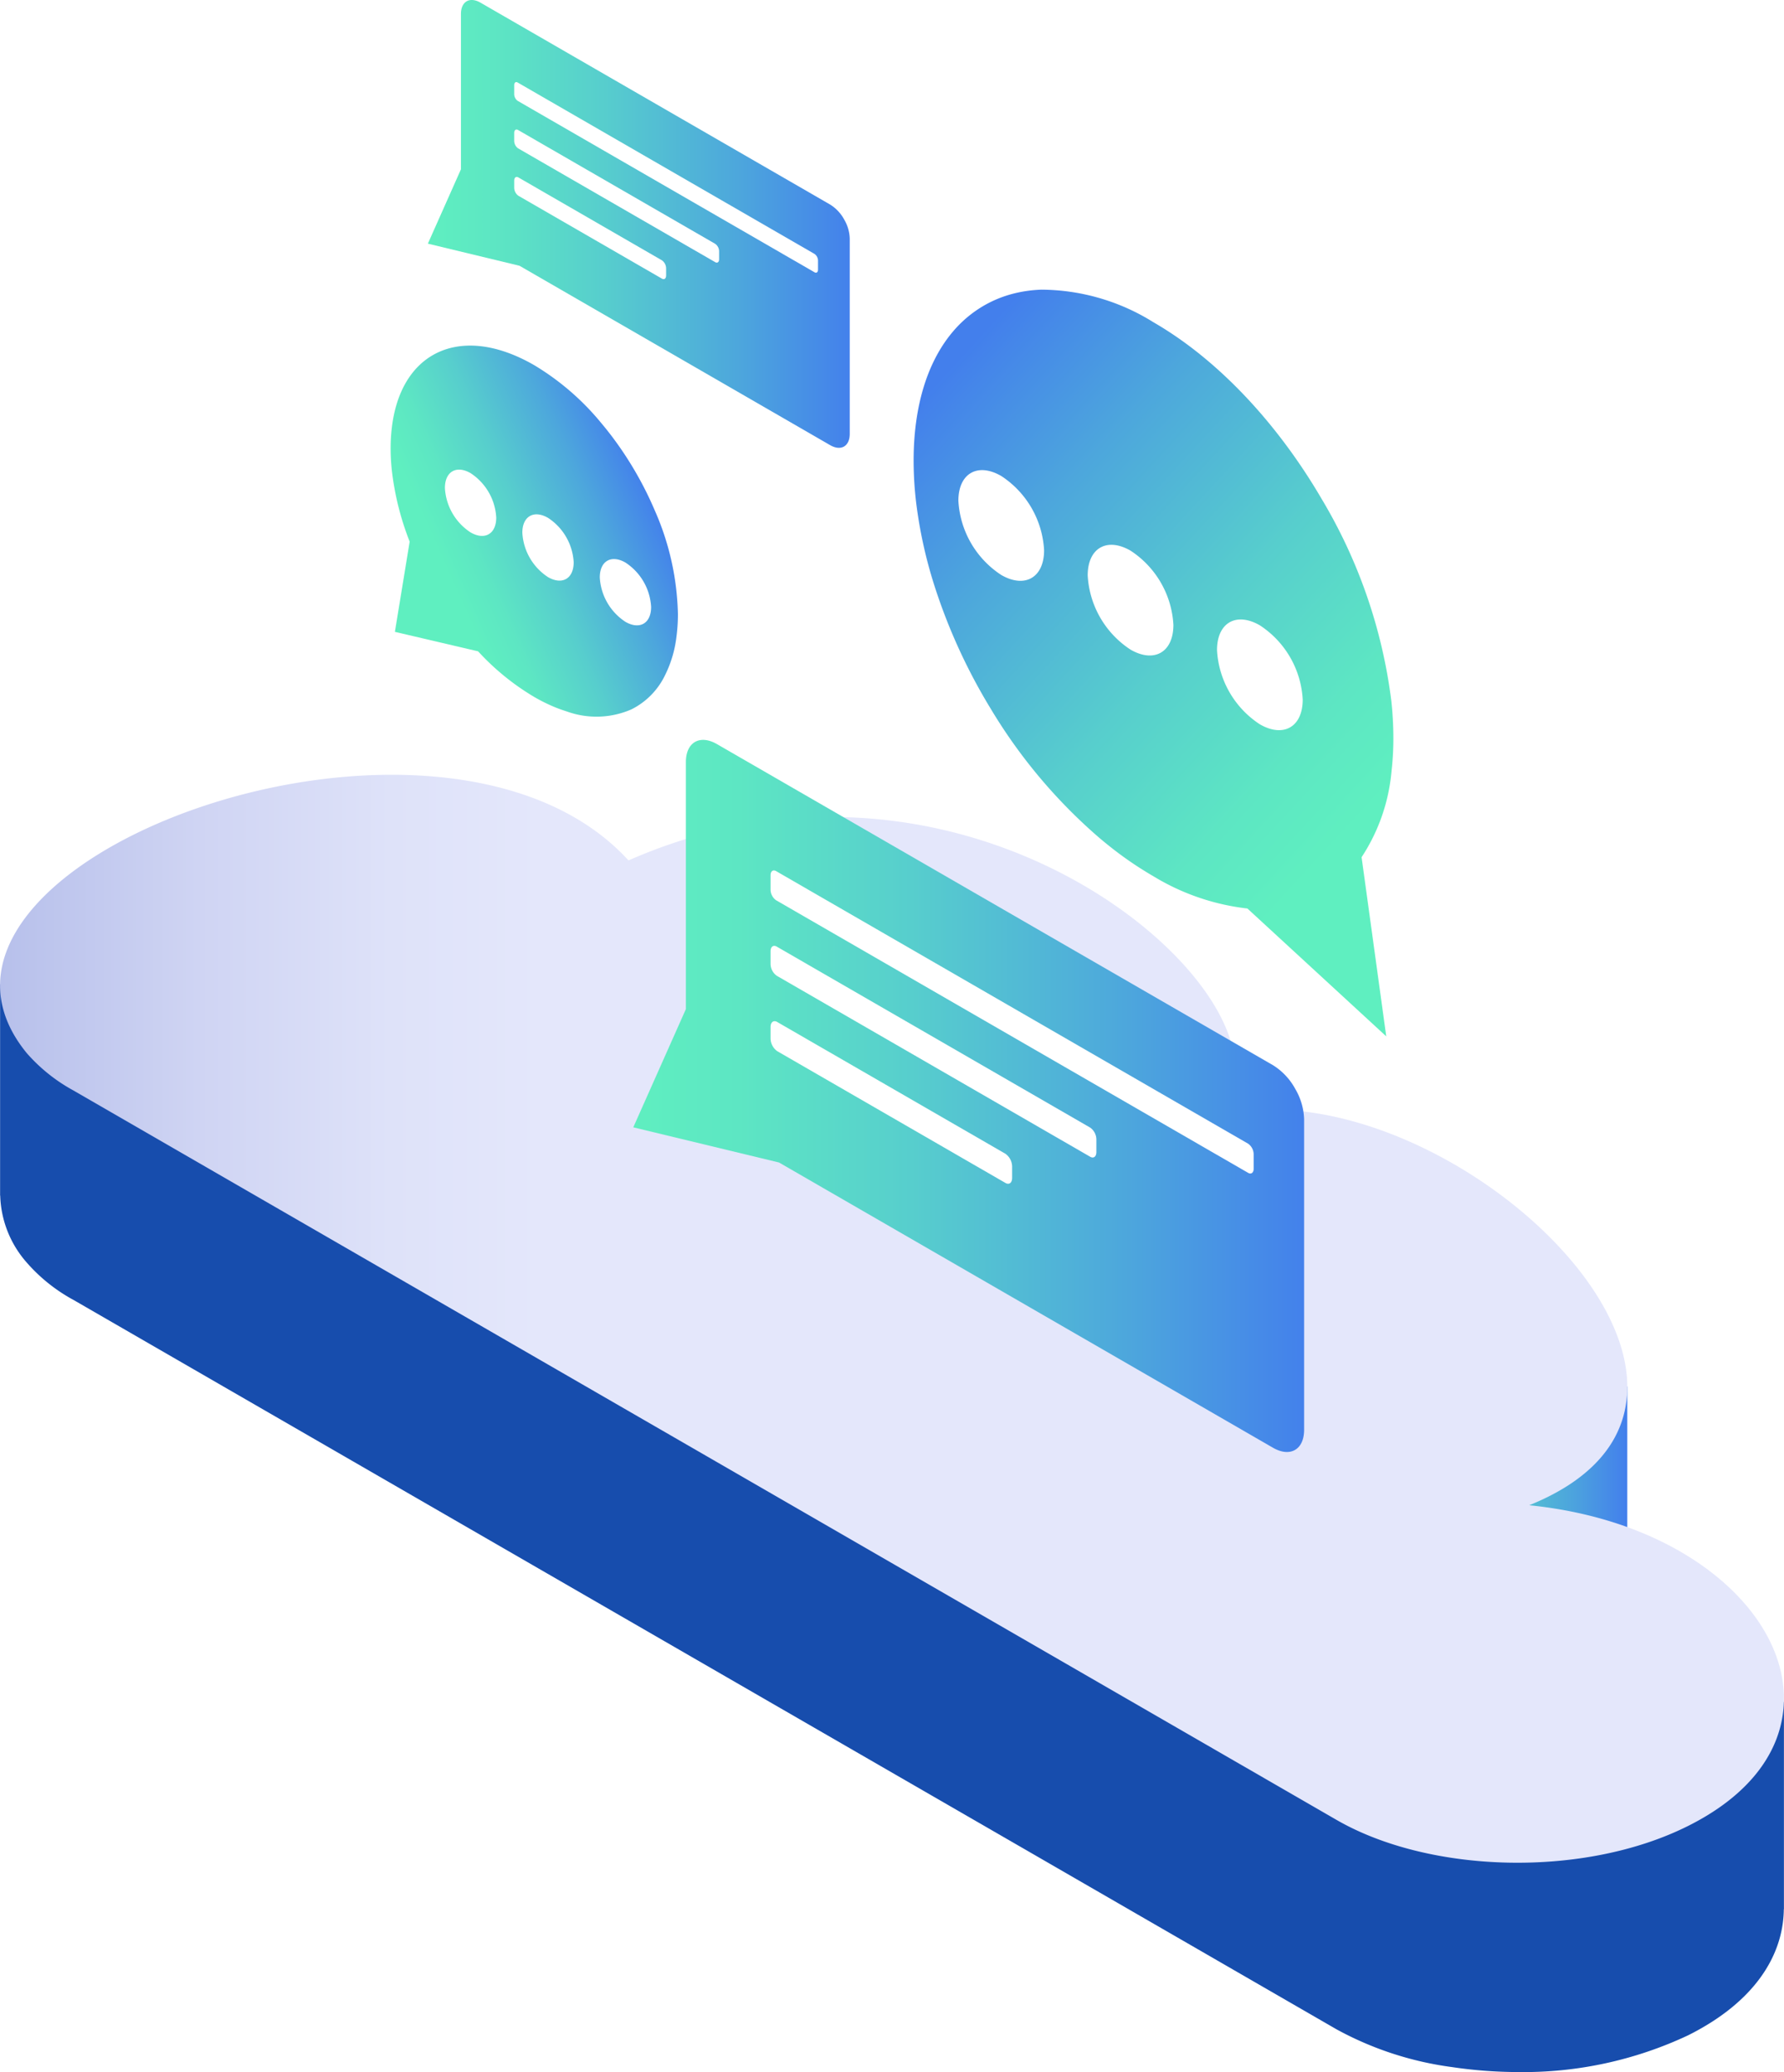 <svg id="Layer_1" data-name="Layer 1" xmlns="http://www.w3.org/2000/svg" xmlns:xlink="http://www.w3.org/1999/xlink" width="155" height="180" viewBox="0 0 155 180">
  <defs>
    <style>
      .cls-1 {
        mask: url(#mask);
        filter: url(#luminosity-noclip-13);
      }

      .cls-10, .cls-12, .cls-14, .cls-16, .cls-18, .cls-2, .cls-20, .cls-22, .cls-24, .cls-4, .cls-6, .cls-8 {
        mix-blend-mode: multiply;
      }

      .cls-2 {
        fill: url(#linear-gradient);
      }

      .cls-3 {
        mask: url(#mask-2);
        filter: url(#luminosity-noclip-18);
      }

      .cls-4 {
        fill: url(#linear-gradient-2);
      }

      .cls-5 {
        mask: url(#mask-3);
        filter: url(#luminosity-noclip-19);
      }

      .cls-6 {
        fill: url(#linear-gradient-3);
      }

      .cls-7 {
        mask: url(#mask-4);
        filter: url(#luminosity-noclip-20);
      }

      .cls-8 {
        fill: url(#linear-gradient-4);
      }

      .cls-9 {
        mask: url(#mask-5);
        filter: url(#luminosity-noclip-21);
      }

      .cls-10 {
        fill: url(#linear-gradient-5);
      }

      .cls-11 {
        mask: url(#mask-6);
        filter: url(#luminosity-noclip-22);
      }

      .cls-12 {
        fill: url(#linear-gradient-6);
      }

      .cls-13 {
        mask: url(#mask-7);
        filter: url(#luminosity-noclip-14);
      }

      .cls-14 {
        fill: url(#linear-gradient-7);
      }

      .cls-15 {
        mask: url(#mask-8);
        filter: url(#luminosity-noclip-23);
      }

      .cls-16 {
        fill: url(#linear-gradient-8);
      }

      .cls-17 {
        mask: url(#mask-9);
        filter: url(#luminosity-noclip-24);
      }

      .cls-18 {
        fill: url(#linear-gradient-9);
      }

      .cls-19 {
        mask: url(#mask-10);
        filter: url(#luminosity-noclip-15);
      }

      .cls-20 {
        fill: url(#linear-gradient-10);
      }

      .cls-21 {
        mask: url(#mask-11);
        filter: url(#luminosity-noclip-16);
      }

      .cls-22 {
        fill: url(#linear-gradient-11);
      }

      .cls-23 {
        mask: url(#mask-12);
        filter: url(#luminosity-noclip-17);
      }

      .cls-24 {
        fill: url(#linear-gradient-12);
      }

      .cls-25 {
        fill: url(#linear-gradient-13);
      }

      .cls-26 {
        fill: url(#linear-gradient-14);
      }

      .cls-27 {
        fill: #174dad;
      }

      .cls-28 {
        fill: url(#linear-gradient-15);
      }

      .cls-29 {
        fill: url(#linear-gradient-16);
      }

      .cls-30 {
        fill: #fff;
      }

      .cls-31 {
        mask: url(#mask-13);
      }

      .cls-32, .cls-34, .cls-36, .cls-39, .cls-41, .cls-43, .cls-46, .cls-48, .cls-50, .cls-53, .cls-55, .cls-57 {
        opacity: 0.33;
      }

      .cls-32 {
        fill: url(#linear-gradient-17);
      }

      .cls-33 {
        mask: url(#mask-14);
      }

      .cls-34 {
        fill: url(#linear-gradient-18);
      }

      .cls-35 {
        mask: url(#mask-15);
      }

      .cls-36 {
        fill: url(#linear-gradient-19);
      }

      .cls-37 {
        fill: url(#linear-gradient-20);
      }

      .cls-38 {
        mask: url(#mask-16);
      }

      .cls-39 {
        fill: url(#linear-gradient-21);
      }

      .cls-40 {
        mask: url(#mask-17);
      }

      .cls-41 {
        fill: url(#linear-gradient-22);
      }

      .cls-42 {
        mask: url(#mask-18);
      }

      .cls-43 {
        fill: url(#linear-gradient-23);
      }

      .cls-44 {
        fill: url(#linear-gradient-24);
      }

      .cls-45 {
        mask: url(#mask-19);
      }

      .cls-46 {
        fill: url(#linear-gradient-25);
      }

      .cls-47 {
        mask: url(#mask-20);
      }

      .cls-48 {
        fill: url(#linear-gradient-26);
      }

      .cls-49 {
        mask: url(#mask-21);
      }

      .cls-50 {
        fill: url(#linear-gradient-27);
      }

      .cls-51 {
        fill: url(#linear-gradient-28);
      }

      .cls-52 {
        mask: url(#mask-22);
      }

      .cls-53 {
        fill: url(#linear-gradient-29);
      }

      .cls-54 {
        mask: url(#mask-23);
      }

      .cls-55 {
        fill: url(#linear-gradient-30);
      }

      .cls-56 {
        mask: url(#mask-24);
      }

      .cls-57 {
        fill: url(#linear-gradient-31);
      }

      .cls-58 {
        filter: url(#luminosity-noclip-12);
      }

      .cls-59 {
        filter: url(#luminosity-noclip-11);
      }

      .cls-60 {
        filter: url(#luminosity-noclip-10);
      }

      .cls-61 {
        filter: url(#luminosity-noclip-9);
      }

      .cls-62 {
        filter: url(#luminosity-noclip-8);
      }

      .cls-63 {
        filter: url(#luminosity-noclip-7);
      }

      .cls-64 {
        filter: url(#luminosity-noclip-6);
      }

      .cls-65 {
        filter: url(#luminosity-noclip-5);
      }

      .cls-66 {
        filter: url(#luminosity-noclip-4);
      }

      .cls-67 {
        filter: url(#luminosity-noclip-3);
      }

      .cls-68 {
        filter: url(#luminosity-noclip-2);
      }

      .cls-69 {
        filter: url(#luminosity-noclip);
      }
    </style>
    <filter id="luminosity-noclip" x="67.332" y="-7601" width="41.207" height="32766" filterUnits="userSpaceOnUse" color-interpolation-filters="sRGB">
      <feFlood flood-color="#fff" result="bg"/>
      <feBlend in="SourceGraphic" in2="bg"/>
    </filter>
    <mask id="mask" x="67.332" y="-7601" width="41.207" height="32766" maskUnits="userSpaceOnUse">
      <g class="cls-69"/>
    </mask>
    <linearGradient id="linear-gradient" x1="-9184.704" y1="5435.705" x2="-9143.497" y2="5435.705" gradientTransform="matrix(1, 1.155, 0, 1, 9252.036, 5234.856)" gradientUnits="userSpaceOnUse">
      <stop offset="0" stop-color="gray"/>
      <stop offset="0.1" stop-color="#8f8f8f"/>
      <stop offset="0.524" stop-color="#cbcbcb"/>
      <stop offset="0.836" stop-color="#f1f1f1"/>
      <stop offset="1" stop-color="#fff"/>
    </linearGradient>
    <filter id="luminosity-noclip-2" x="44.917" y="-7601" width="12.716" height="32766" filterUnits="userSpaceOnUse" color-interpolation-filters="sRGB">
      <feFlood flood-color="#fff" result="bg"/>
      <feBlend in="SourceGraphic" in2="bg"/>
    </filter>
    <mask id="mask-2" x="44.917" y="-7601" width="12.716" height="32766" maskUnits="userSpaceOnUse">
      <g class="cls-68"/>
    </mask>
    <linearGradient id="linear-gradient-2" x1="-9207.12" y1="5409.07" x2="-9194.403" y2="5409.07" xlink:href="#linear-gradient"/>
    <filter id="luminosity-noclip-3" x="106.22" y="-7601" width="6.482" height="32766" filterUnits="userSpaceOnUse" color-interpolation-filters="sRGB">
      <feFlood flood-color="#fff" result="bg"/>
      <feBlend in="SourceGraphic" in2="bg"/>
    </filter>
    <mask id="mask-3" x="106.22" y="-7601" width="6.482" height="32766" maskUnits="userSpaceOnUse">
      <g class="cls-67"/>
    </mask>
    <linearGradient id="linear-gradient-3" x1="-135.717" y1="-131.287" x2="-129.235" y2="-131.287" gradientTransform="matrix(-1, 0, 0, 1, -23.015, 189.906)" xlink:href="#linear-gradient"/>
    <filter id="luminosity-noclip-4" x="94.985" y="-7601" width="6.482" height="32766" filterUnits="userSpaceOnUse" color-interpolation-filters="sRGB">
      <feFlood flood-color="#fff" result="bg"/>
      <feBlend in="SourceGraphic" in2="bg"/>
    </filter>
    <mask id="mask-4" x="94.985" y="-7601" width="6.482" height="32766" maskUnits="userSpaceOnUse">
      <g class="cls-66"/>
    </mask>
    <linearGradient id="linear-gradient-4" x1="-124.482" y1="-137.774" x2="-118" y2="-137.774" gradientTransform="matrix(-1, 0, 0, 1, -23.015, 189.906)" xlink:href="#linear-gradient"/>
    <filter id="luminosity-noclip-5" x="83.75" y="-7601" width="6.482" height="32766" filterUnits="userSpaceOnUse" color-interpolation-filters="sRGB">
      <feFlood flood-color="#fff" result="bg"/>
      <feBlend in="SourceGraphic" in2="bg"/>
    </filter>
    <mask id="mask-5" x="83.75" y="-7601" width="6.482" height="32766" maskUnits="userSpaceOnUse">
      <g class="cls-65"/>
    </mask>
    <linearGradient id="linear-gradient-5" x1="-113.248" y1="-144.26" x2="-106.765" y2="-144.26" gradientTransform="matrix(-1, 0, 0, 1, -23.015, 189.906)" xlink:href="#linear-gradient"/>
    <filter id="luminosity-noclip-6" x="38.945" y="-7601" width="3.882" height="32766" filterUnits="userSpaceOnUse" color-interpolation-filters="sRGB">
      <feFlood flood-color="#fff" result="bg"/>
      <feBlend in="SourceGraphic" in2="bg"/>
    </filter>
    <mask id="mask-6" x="38.945" y="-7601" width="3.882" height="32766" maskUnits="userSpaceOnUse">
      <g class="cls-64"/>
    </mask>
    <linearGradient id="linear-gradient-6" x1="-8933.372" y1="4972.325" x2="-8929.49" y2="4972.325" gradientTransform="matrix(1, 1.155, 0, 1, 8972.317, 5384.473)" xlink:href="#linear-gradient"/>
    <filter id="luminosity-noclip-7" x="67.332" y="-7601" width="27.542" height="32766" filterUnits="userSpaceOnUse" color-interpolation-filters="sRGB">
      <feFlood flood-color="#fff" result="bg"/>
      <feBlend in="SourceGraphic" in2="bg"/>
    </filter>
    <mask id="mask-7" x="67.332" y="-7601" width="27.542" height="32766" maskUnits="userSpaceOnUse">
      <g class="cls-63"/>
    </mask>
    <linearGradient id="linear-gradient-7" x1="-9184.704" y1="5446.176" x2="-9157.162" y2="5446.176" xlink:href="#linear-gradient"/>
    <filter id="luminosity-noclip-8" x="45.672" y="-7601" width="3.882" height="32766" filterUnits="userSpaceOnUse" color-interpolation-filters="sRGB">
      <feFlood flood-color="#fff" result="bg"/>
      <feBlend in="SourceGraphic" in2="bg"/>
    </filter>
    <mask id="mask-8" x="45.672" y="-7601" width="3.882" height="32766" maskUnits="userSpaceOnUse">
      <g class="cls-62"/>
    </mask>
    <linearGradient id="linear-gradient-8" x1="-8926.644" y1="4968.44" x2="-8922.763" y2="4968.44" gradientTransform="matrix(1, 1.155, 0, 1, 8972.317, 5384.473)" xlink:href="#linear-gradient"/>
    <filter id="luminosity-noclip-9" x="52.4" y="-7601" width="3.882" height="32766" filterUnits="userSpaceOnUse" color-interpolation-filters="sRGB">
      <feFlood flood-color="#fff" result="bg"/>
      <feBlend in="SourceGraphic" in2="bg"/>
    </filter>
    <mask id="mask-9" x="52.4" y="-7601" width="3.882" height="32766" maskUnits="userSpaceOnUse">
      <g class="cls-61"/>
    </mask>
    <linearGradient id="linear-gradient-9" x1="-8919.917" y1="4964.556" x2="-8916.035" y2="4964.556" gradientTransform="matrix(1, 1.155, 0, 1, 8972.317, 5384.473)" xlink:href="#linear-gradient"/>
    <filter id="luminosity-noclip-10" x="67.332" y="-7601" width="20.221" height="32766" filterUnits="userSpaceOnUse" color-interpolation-filters="sRGB">
      <feFlood flood-color="#fff" result="bg"/>
      <feBlend in="SourceGraphic" in2="bg"/>
    </filter>
    <mask id="mask-10" x="67.332" y="-7601" width="20.221" height="32766" maskUnits="userSpaceOnUse">
      <g class="cls-60"/>
    </mask>
    <linearGradient id="linear-gradient-10" x1="-9184.704" y1="5454.814" x2="-9164.483" y2="5454.814" xlink:href="#linear-gradient"/>
    <filter id="luminosity-noclip-11" x="44.917" y="-7601" width="25.914" height="32766" filterUnits="userSpaceOnUse" color-interpolation-filters="sRGB">
      <feFlood flood-color="#fff" result="bg"/>
      <feBlend in="SourceGraphic" in2="bg"/>
    </filter>
    <mask id="mask-11" x="44.917" y="-7601" width="25.914" height="32766" maskUnits="userSpaceOnUse">
      <g class="cls-59"/>
    </mask>
    <linearGradient id="linear-gradient-11" x1="-9207.12" y1="5397.053" x2="-9181.206" y2="5397.053" xlink:href="#linear-gradient"/>
    <filter id="luminosity-noclip-12" x="44.917" y="-7601" width="17.32" height="32766" filterUnits="userSpaceOnUse" color-interpolation-filters="sRGB">
      <feFlood flood-color="#fff" result="bg"/>
      <feBlend in="SourceGraphic" in2="bg"/>
    </filter>
    <mask id="mask-12" x="44.917" y="-7601" width="17.32" height="32766" maskUnits="userSpaceOnUse">
      <g class="cls-58"/>
    </mask>
    <linearGradient id="linear-gradient-12" x1="-9207.12" y1="5403.638" x2="-9189.799" y2="5403.638" xlink:href="#linear-gradient"/>
    <linearGradient id="linear-gradient-13" x1="99.2" y1="98.513" x2="107.285" y2="98.513" gradientUnits="userSpaceOnUse">
      <stop offset="0" stop-color="#5fefc0"/>
      <stop offset="0.155" stop-color="#5de6c3"/>
      <stop offset="0.408" stop-color="#57cecd"/>
      <stop offset="0.724" stop-color="#4da7dc"/>
      <stop offset="1" stop-color="#437fec"/>
    </linearGradient>
    <linearGradient id="linear-gradient-14" x1="122.62" y1="130.95" x2="141.384" y2="130.95" xlink:href="#linear-gradient-13"/>
    <linearGradient id="linear-gradient-15" x1="0.006" y1="114.555" x2="154.994" y2="114.555" gradientUnits="userSpaceOnUse">
      <stop offset="0" stop-color="#b7c0eb"/>
      <stop offset="0.111" stop-color="#cfd4f3"/>
      <stop offset="0.219" stop-color="#dee2f9"/>
      <stop offset="0.304" stop-color="#e4e7fb"/>
      <stop offset="1" stop-color="#e4e7fb"/>
    </linearGradient>
    <linearGradient id="linear-gradient-16" x1="-9197.015" y1="5447.89" x2="-9137.935" y2="5447.89" gradientTransform="matrix(1, 1.155, 0, 1, 9252.036, 5234.856)" xlink:href="#linear-gradient-13"/>
    <filter id="luminosity-noclip-13" x="67.332" y="76.195" width="41.207" height="25.158" filterUnits="userSpaceOnUse" color-interpolation-filters="sRGB">
      <feFlood flood-color="#fff" result="bg"/>
      <feBlend in="SourceGraphic" in2="bg"/>
    </filter>
    <mask id="mask-13" x="67.332" y="76.195" width="41.207" height="25.158" maskUnits="userSpaceOnUse">
      <g class="cls-1">
        <path class="cls-2" d="M67.332,76.474c0-.236.156-.329.29-.252L108.539,99.846v1.228c0,.237-.156.33-.289.253L67.332,77.702Z"/>
      </g>
    </mask>
    <linearGradient id="linear-gradient-17" x1="-9184.704" y1="5435.705" x2="-9143.497" y2="5435.705" gradientTransform="matrix(1, 1.155, 0, 1, 9252.036, 5234.856)" gradientUnits="userSpaceOnUse">
      <stop offset="0" stop-color="#00dfff"/>
      <stop offset="0.139" stop-color="#00e2ff"/>
      <stop offset="1" stop-color="#00f0ff"/>
    </linearGradient>
    <filter id="luminosity-noclip-14" x="67.332" y="82.748" width="27.542" height="17.215" filterUnits="userSpaceOnUse" color-interpolation-filters="sRGB">
      <feFlood flood-color="#fff" result="bg"/>
      <feBlend in="SourceGraphic" in2="bg"/>
    </filter>
    <mask id="mask-14" x="67.332" y="82.748" width="27.542" height="17.215" maskUnits="userSpaceOnUse">
      <g class="cls-13">
        <path class="cls-14" d="M67.332,83.076c0-.279.186-.387.346-.296l27.194,15.701c.002.017.002,1.154.002,1.154,0,.279-.186.387-.346.296L67.334,84.23C67.333,84.213,67.332,83.076,67.332,83.076Z"/>
      </g>
    </mask>
    <linearGradient id="linear-gradient-18" x1="-9184.704" y1="5446.176" x2="-9157.162" y2="5446.176" xlink:href="#linear-gradient-17"/>
    <filter id="luminosity-noclip-15" x="67.332" y="89.293" width="20.221" height="12.951" filterUnits="userSpaceOnUse" color-interpolation-filters="sRGB">
      <feFlood flood-color="#fff" result="bg"/>
      <feBlend in="SourceGraphic" in2="bg"/>
    </filter>
    <mask id="mask-15" x="67.332" y="89.293" width="20.221" height="12.951" maskUnits="userSpaceOnUse">
      <g class="cls-19">
        <path class="cls-20" d="M67.342,90.76a.676.676,0,0,1-.01-.114v-.99c0-.315.204-.432.387-.326l19.826,11.446a.848.848,0,0,1,.008.113v.99c0,.315-.205.431-.387.327Z"/>
      </g>
    </mask>
    <linearGradient id="linear-gradient-19" x1="-9184.704" y1="5454.814" x2="-9164.483" y2="5454.814" xlink:href="#linear-gradient-17"/>
    <linearGradient id="linear-gradient-20" x1="-9214.861" y1="5404.716" x2="-9177.708" y2="5404.716" gradientTransform="matrix(1, 1.155, 0, 1, 9252.036, 5234.856)" xlink:href="#linear-gradient-13"/>
    <filter id="luminosity-noclip-16" x="44.917" y="7.499" width="25.914" height="15.821" filterUnits="userSpaceOnUse" color-interpolation-filters="sRGB">
      <feFlood flood-color="#fff" result="bg"/>
      <feBlend in="SourceGraphic" in2="bg"/>
    </filter>
    <mask id="mask-16" x="44.917" y="7.499" width="25.914" height="15.821" maskUnits="userSpaceOnUse">
      <g class="cls-21">
        <path class="cls-22" d="M44.917,7.674c0-.148.098-.207.182-.159L70.831,22.372v.773c0,.149-.098.207-.181.159L44.917,8.447Z"/>
      </g>
    </mask>
    <linearGradient id="linear-gradient-21" x1="-9207.12" y1="5397.053" x2="-9181.206" y2="5397.053" xlink:href="#linear-gradient-17"/>
    <filter id="luminosity-noclip-17" x="44.917" y="11.62" width="17.32" height="10.826" filterUnits="userSpaceOnUse" color-interpolation-filters="sRGB">
      <feFlood flood-color="#fff" result="bg"/>
      <feBlend in="SourceGraphic" in2="bg"/>
    </filter>
    <mask id="mask-17" x="44.917" y="11.62" width="17.32" height="10.826" maskUnits="userSpaceOnUse">
      <g class="cls-23">
        <path class="cls-24" d="M44.917,11.826c0-.175.117-.243.218-.186l17.102,9.874c.001.01.001.726.001.726,0,.175-.117.243-.217.186L44.918,12.552C44.917,12.541,44.917,11.826,44.917,11.826Z"/>
      </g>
    </mask>
    <linearGradient id="linear-gradient-22" x1="-9207.12" y1="5403.638" x2="-9189.799" y2="5403.638" xlink:href="#linear-gradient-17"/>
    <filter id="luminosity-noclip-18" x="44.917" y="15.736" width="12.716" height="8.144" filterUnits="userSpaceOnUse" color-interpolation-filters="sRGB">
      <feFlood flood-color="#fff" result="bg"/>
      <feBlend in="SourceGraphic" in2="bg"/>
    </filter>
    <mask id="mask-18" x="44.917" y="15.736" width="12.716" height="8.144" maskUnits="userSpaceOnUse">
      <g class="cls-3">
        <path class="cls-4" d="M44.923,16.659a.413.413,0,0,1-.006-.072v-.622c0-.198.129-.272.243-.205l12.468,7.198a.537.537,0,0,1,.005.071V23.651c0,.198-.129.271-.244.206Z"/>
      </g>
    </mask>
    <linearGradient id="linear-gradient-23" x1="-9207.12" y1="5409.07" x2="-9194.403" y2="5409.07" xlink:href="#linear-gradient-17"/>
    <linearGradient id="linear-gradient-24" x1="-142.482" y1="-120.127" x2="-103.621" y2="-155.912" gradientTransform="matrix(-1, 0, 0, 1, -23.015, 189.906)" xlink:href="#linear-gradient-13"/>
    <filter id="luminosity-noclip-19" x="106.22" y="54.294" width="6.482" height="8.651" filterUnits="userSpaceOnUse" color-interpolation-filters="sRGB">
      <feFlood flood-color="#fff" result="bg"/>
      <feBlend in="SourceGraphic" in2="bg"/>
    </filter>
    <mask id="mask-19" x="106.22" y="54.294" width="6.482" height="8.651" maskUnits="userSpaceOnUse">
      <g class="cls-5">
        <path class="cls-6" d="M111.124,62.945c.988,0,1.578-.814,1.578-2.177a7.711,7.711,0,0,0-3.482-6.031,2.94,2.94,0,0,0-1.422-.443c-.988,0-1.578.813-1.578,2.176a7.709,7.709,0,0,0,3.482,6.031A2.942,2.942,0,0,0,111.124,62.945Z"/>
      </g>
    </mask>
    <linearGradient id="linear-gradient-25" x1="-135.717" y1="-131.287" x2="-129.235" y2="-131.287" gradientTransform="matrix(-1, 0, 0, 1, -23.015, 189.906)" xlink:href="#linear-gradient-17"/>
    <filter id="luminosity-noclip-20" x="94.985" y="47.807" width="6.482" height="8.651" filterUnits="userSpaceOnUse" color-interpolation-filters="sRGB">
      <feFlood flood-color="#fff" result="bg"/>
      <feBlend in="SourceGraphic" in2="bg"/>
    </filter>
    <mask id="mask-20" x="94.985" y="47.807" width="6.482" height="8.651" maskUnits="userSpaceOnUse">
      <g class="cls-7">
        <path class="cls-8" d="M99.889,56.458c.988,0,1.578-.813,1.578-2.176A7.709,7.709,0,0,0,97.985,48.251a2.942,2.942,0,0,0-1.422-.444c-.988,0-1.578.814-1.578,2.177a7.712,7.712,0,0,0,3.482,6.031A2.941,2.941,0,0,0,99.889,56.458Z"/>
      </g>
    </mask>
    <linearGradient id="linear-gradient-26" x1="-124.482" y1="-137.774" x2="-118" y2="-137.774" gradientTransform="matrix(-1, 0, 0, 1, -23.015, 189.906)" xlink:href="#linear-gradient-17"/>
    <filter id="luminosity-noclip-21" x="83.75" y="41.321" width="6.482" height="8.651" filterUnits="userSpaceOnUse" color-interpolation-filters="sRGB">
      <feFlood flood-color="#fff" result="bg"/>
      <feBlend in="SourceGraphic" in2="bg"/>
    </filter>
    <mask id="mask-21" x="83.75" y="41.321" width="6.482" height="8.651" maskUnits="userSpaceOnUse">
      <g class="cls-9">
        <path class="cls-10" d="M88.654,49.972c.988,0,1.578-.814,1.578-2.177A7.711,7.711,0,0,0,86.75,41.764a2.94,2.94,0,0,0-1.422-.443c-.988,0-1.578.813-1.578,2.176a7.708,7.708,0,0,0,3.482,6.031A2.942,2.942,0,0,0,88.654,49.972Z"/>
      </g>
    </mask>
    <linearGradient id="linear-gradient-27" x1="-113.248" y1="-144.26" x2="-106.765" y2="-144.26" gradientTransform="matrix(-1, 0, 0, 1, -23.015, 189.906)" xlink:href="#linear-gradient-17"/>
    <linearGradient id="linear-gradient-28" x1="-8937.424" y1="4979.008" x2="-8914.152" y2="4957.579" gradientTransform="matrix(1, 1.155, 0, 1, 8972.317, 5384.473)" xlink:href="#linear-gradient-13"/>
    <filter id="luminosity-noclip-22" x="38.945" y="41.232" width="3.882" height="4.883" filterUnits="userSpaceOnUse" color-interpolation-filters="sRGB">
      <feFlood flood-color="#fff" result="bg"/>
      <feBlend in="SourceGraphic" in2="bg"/>
    </filter>
    <mask id="mask-22" x="38.945" y="41.232" width="3.882" height="4.883" maskUnits="userSpaceOnUse">
      <g class="cls-11">
        <path class="cls-12" d="M39.89,45.115a3.798,3.798,0,0,1-.945-2.395c0-1.327.935-1.867,2.085-1.204a3.411,3.411,0,0,1,.852.718,3.796,3.796,0,0,1,.945,2.394c0,1.328-.935,1.868-2.085,1.204A3.413,3.413,0,0,1,39.89,45.115Z"/>
      </g>
    </mask>
    <linearGradient id="linear-gradient-29" x1="-8933.372" y1="4972.325" x2="-8929.49" y2="4972.325" gradientTransform="matrix(1, 1.155, 0, 1, 8972.317, 5384.473)" xlink:href="#linear-gradient-17"/>
    <filter id="luminosity-noclip-23" x="45.672" y="45.116" width="3.882" height="4.883" filterUnits="userSpaceOnUse" color-interpolation-filters="sRGB">
      <feFlood flood-color="#fff" result="bg"/>
      <feBlend in="SourceGraphic" in2="bg"/>
    </filter>
    <mask id="mask-23" x="45.672" y="45.116" width="3.882" height="4.883" maskUnits="userSpaceOnUse">
      <g class="cls-15">
        <path class="cls-16" d="M46.618,48.999a3.796,3.796,0,0,1-.945-2.394c0-1.328.935-1.868,2.085-1.204a3.409,3.409,0,0,1,.852.717,3.797,3.797,0,0,1,.945,2.395c0,1.327-.935,1.867-2.085,1.204A3.413,3.413,0,0,1,46.618,48.999Z"/>
      </g>
    </mask>
    <linearGradient id="linear-gradient-30" x1="-8926.644" y1="4968.44" x2="-8922.763" y2="4968.44" gradientTransform="matrix(1, 1.155, 0, 1, 8972.317, 5384.473)" xlink:href="#linear-gradient-17"/>
    <filter id="luminosity-noclip-24" x="52.4" y="49.001" width="3.882" height="4.883" filterUnits="userSpaceOnUse" color-interpolation-filters="sRGB">
      <feFlood flood-color="#fff" result="bg"/>
      <feBlend in="SourceGraphic" in2="bg"/>
    </filter>
    <mask id="mask-24" x="52.4" y="49.001" width="3.882" height="4.883" maskUnits="userSpaceOnUse">
      <g class="cls-17">
        <path class="cls-18" d="M53.345,52.883a3.797,3.797,0,0,1-.945-2.395c0-1.327.935-1.867,2.085-1.204a3.412,3.412,0,0,1,.852.718,3.796,3.796,0,0,1,.945,2.394c0,1.328-.935,1.868-2.085,1.204A3.411,3.411,0,0,1,53.345,52.883Z"/>
      </g>
    </mask>
    <linearGradient id="linear-gradient-31" x1="-8919.917" y1="4964.556" x2="-8916.035" y2="4964.556" gradientTransform="matrix(1, 1.155, 0, 1, 8972.317, 5384.473)" xlink:href="#linear-gradient-17"/>
  </defs>
  <g>
    <g>
      <polygon class="cls-25" points="107.285 92.797 107.285 104.23 99.2 96.145 107.285 92.797"/>
      <polygon class="cls-26" points="141.384 120.433 141.384 141.467 122.62 126.734 141.384 120.433"/>
      <path class="cls-27" d="M154.994,147.846v18.004h-.01c-.05,4.093-2.619,8.106-8.325,10.954A33.623,33.623,0,0,1,131.861,179.99V180l-.02-.01a39.31,39.31,0,0,1-5.666-.428,28.763,28.763,0,0,1-10.058-3.286L6.391,112.923a14.657,14.657,0,0,1-4.073-3.256,9.186,9.186,0,0,1-2.3-5.815h-.01V85.499l126.168,50.756Z"/>
      <path class="cls-28" d="M146.661,158.616c16.313-8.158,7.063-25.753-13.796-27.862C157.291,120.877,123.384,90.18,103.966,97.497c13.504-5.786-16.418-37.229-49.36-22.756C38.19,56.772-11.193,74.936,2.319,91.473A14.769,14.769,0,0,0,6.393,94.732L116.113,158.081C124.23,162.767,137.626,163.134,146.661,158.616Z"/>
    </g>
    <g>
      <path class="cls-29" d="M112.52,94.561l-.007-.013-0-.001a5.528,5.528,0,0,0-1.912-2.018l-2.61-1.507L62.296,64.64c-1.494-.862-2.704-.163-2.704,1.561V87.657L55.022,97.926l12.661,3.055,3.812,2.201,39.107,22.578c1.494.862,2.704.163,2.704-1.561V97.213A5.521,5.521,0,0,0,112.52,94.561Z"/>
      <g>
        <path class="cls-30" d="M108.442,101.88,67.429,78.201a1.15,1.15,0,0,1-.48-.918V76.032c0-.354.215-.516.48-.363l41.013,23.679a1.15,1.15,0,0,1,.48.918V101.517C108.923,101.871,108.708,102.033,108.442,101.88Z"/>
        <g class="cls-31">
          <path class="cls-32" d="M67.332,76.474c0-.236.156-.329.29-.252L108.539,99.846v1.228c0,.237-.156.33-.289.253L67.332,77.702Z"/>
        </g>
        <path class="cls-30" d="M94.72,100.483,67.486,84.76a1.286,1.286,0,0,1-.537-1.026V82.634c0-.396.241-.577.537-.406L94.72,97.951a1.286,1.286,0,0,1,.537,1.026v1.1C95.257,100.473,95.016,100.655,94.72,100.483Z"/>
        <g class="cls-33">
          <path class="cls-34" d="M67.332,83.076c0-.279.186-.387.346-.296l27.194,15.701c.002.017.002,1.154.002,1.154,0,.279-.186.387-.346.296L67.334,84.23C67.333,84.213,67.332,83.076,67.332,83.076Z"/>
        </g>
        <path class="cls-30" d="M87.357,102.758,67.528,91.31a1.386,1.386,0,0,1-.579-1.106v-.989c0-.426.259-.622.579-.438l19.829,11.448a1.386,1.386,0,0,1,.579,1.106v.99C87.936,102.747,87.677,102.943,87.357,102.758Z"/>
        <g class="cls-35">
          <path class="cls-36" d="M67.342,90.76a.676.676,0,0,1-.01-.114v-.99c0-.315.204-.432.387-.326l19.826,11.446a.848.848,0,0,1,.008.113v.99c0,.315-.205.431-.387.327Z"/>
        </g>
      </g>
      <path class="cls-37" d="M73.334,19.049l-.004-.008-0-0A3.475,3.475,0,0,0,72.127,17.771l-1.641-.948L41.749.232c-.939-.542-1.701-.103-1.701.982v13.493L37.175,21.165l7.962,1.921,2.397,1.384,24.593,14.199c.939.542,1.701.103,1.701-.982V20.717A3.471,3.471,0,0,0,73.334,19.049Z"/>
      <g>
        <path class="cls-30" d="M70.77,23.652,44.978,8.761a.724.724,0,0,1-.302-.577V7.396c0-.222.135-.325.302-.228L70.77,22.059a.724.724,0,0,1,.302.577v.787C71.072,23.646,70.937,23.748,70.77,23.652Z"/>
        <g class="cls-38">
          <path class="cls-39" d="M44.917,7.674c0-.148.098-.207.182-.159L70.831,22.372v.773c0,.149-.098.207-.181.159L44.917,8.447Z"/>
        </g>
        <path class="cls-30" d="M62.14,22.773,45.013,12.885a.809.809,0,0,1-.338-.645v-.692c0-.249.151-.363.338-.255L62.14,21.181a.809.809,0,0,1,.338.645v.692C62.478,22.767,62.326,22.881,62.14,22.773Z"/>
        <g class="cls-40">
          <path class="cls-41" d="M44.917,11.826c0-.175.117-.243.218-.186l17.102,9.874c.001.01.001.726.001.726,0,.175-.117.243-.217.186L44.918,12.552C44.917,12.541,44.917,11.826,44.917,11.826Z"/>
        </g>
        <path class="cls-30" d="M57.51,24.204l-12.47-7.199a.872.872,0,0,1-.364-.695v-.622c0-.268.163-.391.364-.275l12.47,7.2a.871.871,0,0,1,.364.695v.622C57.874,24.197,57.711,24.32,57.51,24.204Z"/>
        <g class="cls-42">
          <path class="cls-43" d="M44.923,16.659a.413.413,0,0,1-.006-.072v-.622c0-.198.129-.272.243-.205l12.468,7.198a.537.537,0,0,1,.005.071V23.651c0,.198-.129.271-.244.206Z"/>
        </g>
      </g>
      <path class="cls-44" d="M85.371,26.614a10.1,10.1,0,0,1,2.703-1.115,11.419,11.419,0,0,1,2.419-.337l.029-.004-0.0.004a18.536,18.536,0,0,1,9.698,2.834c5.683,3.281,10.832,8.884,14.592,15.314A45.066,45.066,0,0,1,120.879,60.85a30.831,30.831,0,0,1,.182,3.241,25.393,25.393,0,0,1-.159,2.885,16.172,16.172,0,0,1-2.603,7.486l.687,4.987,1.456,10.575-12.063-11.106c-.061-.005-.124-.016-.186-.022a20.071,20.071,0,0,1-7.972-2.773,31.176,31.176,0,0,1-3.125-2.074l-0-0c-.526-.395-1.043-.813-1.556-1.245l-.001.005-.003-.008a46.021,46.021,0,0,1-9.416-11.165,49.646,49.646,0,0,1-4.821-10.412,39.626,39.626,0,0,1-1.684-7.432l-.001-.007a31.174,31.174,0,0,1-.236-3.758c0-4.852,1.246-8.646,3.386-11.188A10.266,10.266,0,0,1,85.371,26.614Z"/>
      <g>
        <path class="cls-30" d="M105.738,56.47a8.229,8.229,0,0,0,3.723,6.448c2.056,1.187,3.723.225,3.723-2.149a8.229,8.229,0,0,0-3.723-6.448C107.405,53.133,105.738,54.095,105.738,56.47Z"/>
        <g class="cls-45">
          <path class="cls-46" d="M111.124,62.945c.988,0,1.578-.814,1.578-2.177a7.711,7.711,0,0,0-3.482-6.031,2.94,2.94,0,0,0-1.422-.443c-.988,0-1.578.813-1.578,2.176a7.709,7.709,0,0,0,3.482,6.031A2.942,2.942,0,0,0,111.124,62.945Z"/>
        </g>
        <path class="cls-30" d="M94.503,49.983a8.229,8.229,0,0,0,3.723,6.448c2.056,1.187,3.723.225,3.723-2.149a8.229,8.229,0,0,0-3.723-6.448C96.17,46.647,94.503,47.609,94.503,49.983Z"/>
        <g class="cls-47">
          <path class="cls-48" d="M99.889,56.458c.988,0,1.578-.813,1.578-2.176A7.709,7.709,0,0,0,97.985,48.251a2.942,2.942,0,0,0-1.422-.444c-.988,0-1.578.814-1.578,2.177a7.712,7.712,0,0,0,3.482,6.031A2.941,2.941,0,0,0,99.889,56.458Z"/>
        </g>
        <path class="cls-30" d="M83.268,43.497a8.229,8.229,0,0,0,3.723,6.448c2.056,1.187,3.723.225,3.723-2.149A8.229,8.229,0,0,0,86.991,41.347C84.935,40.16,83.268,41.122,83.268,43.497Z"/>
        <g class="cls-49">
          <path class="cls-50" d="M88.654,49.972c.988,0,1.578-.814,1.578-2.177A7.711,7.711,0,0,0,86.75,41.764a2.94,2.94,0,0,0-1.422-.443c-.988,0-1.578.813-1.578,2.176a7.708,7.708,0,0,0,3.482,6.031A2.942,2.942,0,0,0,88.654,49.972Z"/>
        </g>
      </g>
      <path class="cls-51" d="M55.311,41.165c-.499-.873-1.04-1.722-1.619-2.537-.461-.648-.944-1.275-1.449-1.874l-.017-.023v.002a22.489,22.489,0,0,0-5.807-5.009c-3.403-1.965-6.487-2.17-8.738-.919-1.943,1.08-3.263,3.247-3.633,6.309a15.1,15.1,0,0,0-.109,1.815,18.306,18.306,0,0,0,.095,1.837,24.415,24.415,0,0,0,1.559,6.283l-.411,2.511-.872,5.326,7.224,1.691c.037.039.075.076.111.115a21.455,21.455,0,0,0,4.774,3.852,14.916,14.916,0,0,0,1.871.919l0.0 0c.315.127.625.234.932.33l0.0.004.002-.003a7.587,7.587,0,0,0,5.638-.175,6.425,6.425,0,0,0,2.887-2.902,10.172,10.172,0,0,0,1.009-3.286l0-.004a14.913,14.913,0,0,0,.141-2.088,23.483,23.483,0,0,0-2.028-9.041A30.356,30.356,0,0,0,55.311,41.165Z"/>
      <g>
        <path class="cls-30" d="M43.115,44.961c0,1.422-.998,1.998-2.23,1.287A4.928,4.928,0,0,1,38.656,42.387c0-1.422.998-1.998,2.229-1.287A4.928,4.928,0,0,1,43.115,44.961Z"/>
        <g class="cls-52">
          <path class="cls-53" d="M39.89,45.115a3.798,3.798,0,0,1-.945-2.395c0-1.327.935-1.867,2.085-1.204a3.411,3.411,0,0,1,.852.718,3.796,3.796,0,0,1,.945,2.394c0,1.328-.935,1.868-2.085,1.204A3.413,3.413,0,0,1,39.89,45.115Z"/>
        </g>
        <path class="cls-30" d="M49.843,48.845c0,1.422-.998,1.998-2.23,1.287a4.928,4.928,0,0,1-2.23-3.861c0-1.422.998-1.998,2.23-1.287A4.928,4.928,0,0,1,49.843,48.845Z"/>
        <g class="cls-54">
          <path class="cls-55" d="M46.618,48.999a3.796,3.796,0,0,1-.945-2.394c0-1.328.935-1.868,2.085-1.204a3.409,3.409,0,0,1,.852.717,3.797,3.797,0,0,1,.945,2.395c0,1.327-.935,1.867-2.085,1.204A3.413,3.413,0,0,1,46.618,48.999Z"/>
        </g>
        <path class="cls-30" d="M56.571,52.73c0,1.422-.998,1.998-2.229,1.287a4.928,4.928,0,0,1-2.23-3.862c0-1.422.998-1.998,2.23-1.287A4.927,4.927,0,0,1,56.571,52.73Z"/>
        <g class="cls-56">
          <path class="cls-57" d="M53.345,52.883a3.797,3.797,0,0,1-.945-2.395c0-1.327.935-1.867,2.085-1.204a3.412,3.412,0,0,1,.852.718,3.796,3.796,0,0,1,.945,2.394c0,1.328-.935,1.868-2.085,1.204A3.411,3.411,0,0,1,53.345,52.883Z"/>
        </g>
      </g>
    </g>
  </g>
</svg>
